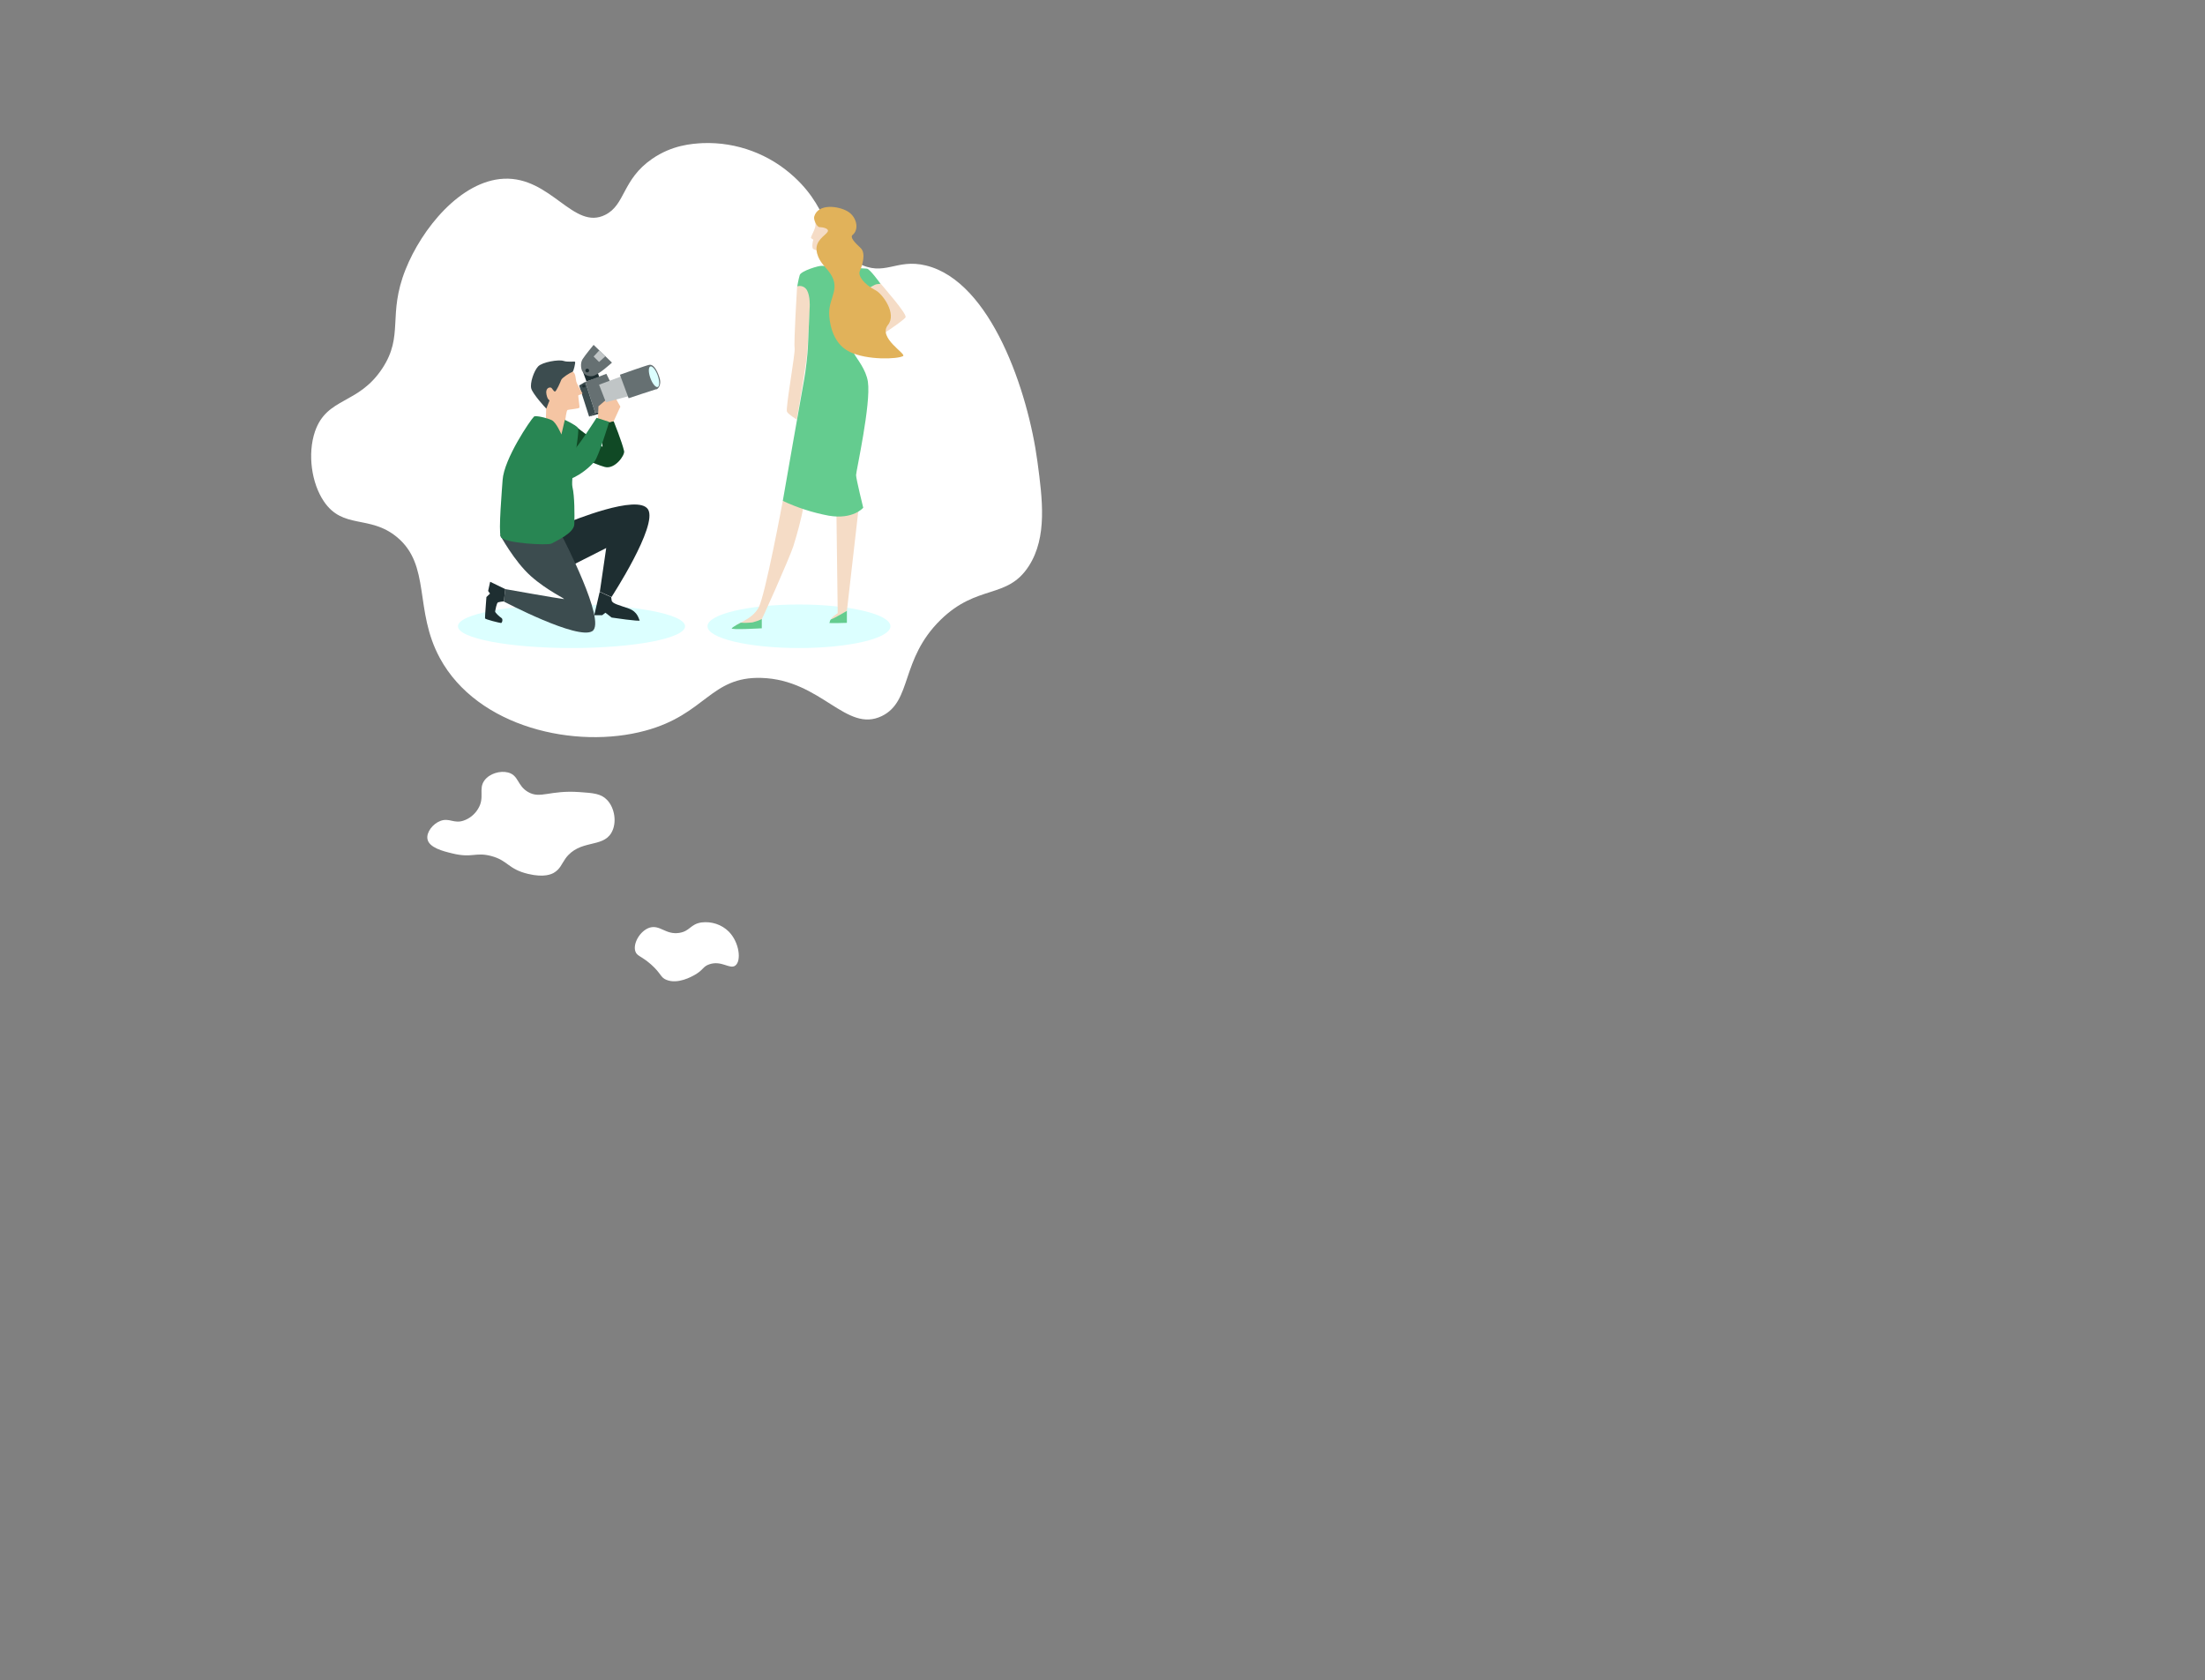 <?xml version="1.0" encoding="UTF-8"?>
<!-- Generator: Adobe Illustrator 24.0.1, SVG Export Plug-In . SVG Version: 6.00 Build 0)  -->
<svg xmlns="http://www.w3.org/2000/svg" xmlns:xlink="http://www.w3.org/1999/xlink" id="Ebene_1" x="0px" y="0px" viewBox="0 0 1417.32 1080" style="enable-background:new 0 0 1417.32 1080;" xml:space="preserve">
<rect x="0" y="0" width="1417.32" height="1080" fill="#808080" stroke="none"/>
<style type="text/css">
	.st0{fill:#FFFFFF;}
	.st1{fill:#DCFFFF;}
	.st2{fill:#1E2E31;}
	.st3{fill:#667072;}
	.st4{fill:#3C4C4F;}
	.st5{fill:#F5C5A3;}
	.st6{fill:#104925;}
	.st7{fill:#288653;}
	.st8{fill:#C0C5C6;}
	.st9{fill:#F5DCC6;}
	.st10{fill:#64CC8F;}
	.st11{fill:#E1B25A;}
</style>
<g id="Layer_2">
	<g id="szene_1_">
		<path class="st0" d="M666.86,296.9c3.2,23.9,6.4,48.3-5.5,66.9c-13.9,21.7-33,11.4-56.8,34.7c-26,25.5-18.1,52.2-37.7,61.8    c-23,11.2-38.8-23.3-77.4-24.5c-32.8-1-35.8,23.4-74.6,33.9c-44.8,12.2-107.9-2-132.1-46.6c-16.8-30.9-5.6-59.7-27.7-77.9    c-17.5-14.4-34.6-4.7-46.9-22.9c-7.9-11.7-10.6-30.4-5.7-44.9c7.7-22.3,27.8-17,43.3-40.6c14-21.3,3.2-34.1,14.9-63.5    c10.4-26.2,35.4-57.1,63.2-58.4c30.4-1.4,44.8,33.5,65.2,23.2c13-6.5,10.8-22.6,30-35.9c13-9,25.6-9.8,32.7-10.2    c21.8-0.8,43,7.1,59,22c24.2,22.4,19.5,43.7,40.5,55c17.3,9.4,24.5-3.1,44,1.7C637.06,181,660.86,251.8,666.86,296.9z"></path>
		<path class="st0" d="M408.36,611.5c1,3.2,3.7,2.9,10,8.4c6.8,6,6,8.4,10,10c7.3,3,16.3-2.1,18.4-3.3c5.5-3.2,5-5.3,9.2-6.7    c7.9-2.7,13.2,3.5,16.7,0.8c4-3,2.6-14.9-4.2-21.8c-4.6-4.6-11.1-6.7-17.6-5.9c-7.2,1.1-7.3,5.6-14.2,6.7    c-8.9,1.4-12.4-5.5-19.3-3.3C411.36,598.5,406.76,606.5,408.36,611.5z"></path>
		<path class="st0" d="M283.16,527.7c-4.9,1.8-9.2,7.3-8.4,11.7c1,5.5,10,7.8,15.9,9.2c12.8,3.2,15-1,25.1,1.7    c10.9,2.9,10.7,8.4,23.7,11.5c10.4,2.5,15.1,0.1,16.5-0.7c4.1-2.4,4.9-5.5,7.5-9.2c9.1-12.5,23.7-6.6,29.5-16.5    c3.8-6.5,2.1-16.2-2.8-21.2c-3.8-4-8.8-4.4-17.6-5c-19.4-1.4-25.2,4.6-33.2-0.1c-7-4.1-5.9-10.7-12.8-12.5c-5-1.3-11.8,0.6-15.1,5    c-4.2,5.6,0.4,11-4.2,18.4c-2.1,3.5-5.4,6.2-9.2,7.5C291.86,529.7,288.86,525.6,283.16,527.7z"></path>
		<ellipse class="st1" cx="367.36" cy="402.6" rx="73" ry="14"></ellipse>
		<path class="st2" d="M376.96,245.2l-2.3-6.3c1,1,2.2,1.7,3.5,2c1.5,0.2,3.1,0,4.5-0.6l1.6-0.5l1,2.7L376.96,245.2z"></path>
		<polygon class="st2" points="378.66,267.8 389.76,264.6 388.86,263.9 382.66,265.6   "></polygon>
		<polygon class="st3" points="391.86,244.6 389.76,240.3 376.16,245.5 382.66,265.6 397.36,260.7   "></polygon>
		<polygon class="st4" points="376.16,245.5 372.26,247.8 378.66,267.8 382.66,265.6   "></polygon>
		<path class="st5" d="M350.86,268.7c0,0,7.4,12,9.2,12.2s3.2-10.2,3.2-10.2l0.1-0.8c0,0,0.7-5.9,1.4-6.3s7.5-0.8,7.7-1.6    s-1-7.7-0.7-7.9s2.9-0.9,2.6-1.3s-3.4-5.6-3.9-7.4s-0.4-5.3-2.1-6.3s-14.7,0.8-16.2,3.5s-2.1,15-2.1,15s0.9,3.5,1,4.3    S350.86,268.7,350.86,268.7z"></path>
		<path class="st2" d="M365.16,335.8c1.2-0.3,45-18.7,51.4-8.3s-23.5,56.3-23.5,56.3l-7.5-3.4l4.1-28.1l-23.3,11.8l-14.4-20.8    L365.16,335.8z"></path>
		<path class="st4" d="M321.36,343.8c0,0,9.2,17.1,19.9,26.6s22.8,14.8,21.1,14.7c-3.4-0.3-37.6-6.4-37.6-6.4l-0.9,8    c0,0,47.7,25.1,56.9,19s-19.3-60.7-19.3-60.7L321.36,343.8z"></path>
		<path class="st2" d="M385.46,380.5l-3.5,15h5.1l2.1-1.6l4,3.1c0,0,18.7,2.8,18,1.8s-1.2-5.5-7-7.6s-10.7-3.1-11-5.2l-0.3-2.1    L385.46,380.5z"></path>
		<path class="st2" d="M324.76,378.7l-9.7-4.7l-1.3,5.9l1.2,1.7l-2.3,2.2c0,0-1,13-0.9,13.7s9.6,3,10.3,3s1.4-2.5,0.3-3.2    s-4.3-3.5-4.1-4.3s0.9-5.4,1.9-5.8c1.2-0.3,2.4-0.5,3.7-0.6L324.76,378.7z"></path>
		<path class="st6" d="M367.36,291.2c0,0,14.9,7.3,21.4,9s13-7.6,12.4-10.2c-1.4-6.1-6.7-19.2-6.7-19.2l-7.8,1.4l0.6,15.1    c0,0-18-14-18.7-14S367.36,291.2,367.36,291.2z"></path>
		<polygon class="st5" points="386.76,272.2 394.46,270.8 398.76,261.4 394.06,253.2 384.66,261.2 384.26,272.2   "></polygon>
		<path class="st7" d="M343.26,267.8c-2.2,2-19.3,27.1-20.2,40.8c-0.4,6.3-2.7,32.4-1.2,36.5s30.4,5.7,32.7,4.3s14.4-6.5,14.6-12.4    s0.2-18.1-1.2-23.9s5.1-36.1,3.5-38.1s-8.4-5.1-8.4-5.1l-2.2,9.4c0,0-3.3-7.8-6.2-9.2S344.26,266.9,343.26,267.8z"></path>
		<path class="st7" d="M359.86,309.7c3.7,0,13.8-3.5,22.2-12.9c2.6-2.9,9.5-25.6,9.5-25.6l-8.1-2.6c0,0-13,20.4-15.3,21.4    s-12.4,6.9-12.4,6.9L359.86,309.7z"></path>
		<path class="st4" d="M351.16,262.7c-0.4-0.3-8.8-9.5-9.7-13s1.7-11.2,4.4-14.1s13.3-4.6,16.3-3.6s7.2,0.1,7.5,0.6    s-0.9,6.2-1.7,6.5c-1.9,0.6-6.7,3.8-7.2,5.1s-3.2,7.6-4.1,7.5s-1.7-2.2-2.5-2.5c-1.2-0.4-3.7,0.4-2.9,4.4s2.2,3.4,1.9,4    S351.16,262.7,351.16,262.7z"></path>
		<polygon class="st8" points="399.26,242 385.06,247.3 389.46,258.6 404.06,254.7   "></polygon>
		<path class="st3" d="M398.46,240.9l5.6,15.1c0,0,16.6-5.5,17.4-5.7l0.8-0.1c0,0,3.4-2,1.6-7.6s-4.2-8.5-6.4-8.1    S398.46,240.9,398.46,240.9z"></path>
		
			<ellipse transform="matrix(0.942 -0.337 0.337 0.942 -56.986 155.804)" class="st1" cx="420.19" cy="242.01" rx="2.5" ry="7"></ellipse>
		<ellipse transform="matrix(0.967 -0.256 0.256 0.967 -51.031 104.439)" class="st2" cx="375.17" cy="248" rx="1" ry="0.9"></ellipse>
		<path class="st3" d="M393.36,233.1c0,0-9,8.4-12.8,8.7c-2.4,0.3-4.8-0.8-6.1-2.9c-0.9-1.1-1.7-5.3,0-8s7.1-9.2,7.1-9.2    L393.36,233.1z"></path>
		<circle class="st2" cx="377.46" cy="238.2" r="1.2"></circle>
		<polygon class="st8" points="385.26,225.2 381.56,229.2 385.06,232.7 389.16,229   "></polygon>
		<ellipse class="st1" cx="513.56" cy="402.6" rx="58.8" ry="14"></ellipse>
		<path class="st9" d="M537.66,331.1l0.8,63.1c0,0-5.2,3.5-3.9,3.9s9.8-5.3,9.8-5.3l7.5-65.7L537.66,331.1z"></path>
		<path class="st9" d="M516.56,325.4c-1.7,8.8-4,17.4-6.7,26c-2.6,7.7-20.7,48.7-21.7,49.5s-15.8,3-15.2,1.4s10.3-3.9,14.6-11.6    s15.6-68.7,15.6-68.7L516.56,325.4z"></path>
		<path class="st9" d="M523.96,143c0.4,0.8,0.4,2.6-0.7,5.1s-2,4.1-2,4.7s1.8,1.1,1.5,1.5s-1.2,5,0,5.8c1.4,0.7,2.8,1.1,4.3,1.4    c0,0,9.2-15.1,8.7-15.4S523.96,143,523.96,143z"></path>
		<path class="st9" d="M565.96,182.2c1.8,2.3,17.3,19.7,16.1,21.8s-18.7,13.7-21,14.7s-16.9,1.4-16.9,1.4l14.5-37.8L565.96,182.2z"></path>
		<path class="st9" d="M512.36,184.1c0,0-2.2,36.5-1.6,39.6s-6,39.1-4.9,41s6.3,5,6.3,5s6.4-37.1,6.8-44s2.3-39.5,2.3-39.5l-5.7-3.5    L512.36,184.1z"></path>
		<path class="st10" d="M528.36,170.9c-1.9-0.3-13.5,3.3-14.3,5.9s-1.6,7.3-1.6,7.3c2.4-0.8,5,0.3,6.2,2.4    c2.2,3.8,1.8,10.6,1.8,10.6s-1,23.5-1.2,27s-1.3,14.3-2.4,20s-13.7,77.9-13.7,77.9c9.4,4.4,19.3,7.6,29.5,9.5    c15.7,2.7,22.2-5.1,22.2-5.1s-4.6-18.6-4.6-21s9.7-45.8,7.6-60c-1.2-7.9-7-14.6-8.9-18.1s-1.6-34.1-0.8-34.9s13-9.5,15.4-9.7    l2.4-0.3c0,0-6.8-9.5-8.7-9.7S528.36,170.9,528.36,170.9z"></path>
		<path class="st11" d="M523.36,139.2c-0.6,2.1,1.8,6.8,3.4,6.8s6.8,0.8,5.1,3.2s-7.6,5.4-7,11.6s4.9,10,7.3,13    c9.1,11.1,0.8,16.8,0.8,27.3c0,4.4,1.3,19.4,13.2,25.1c11.4,5.5,30.8,4.7,34.3,2.7c2.4-1.4-16.4-11.7-9.7-20    c5.9-7.3-3.6-20-7.8-22.2c-7.8-4-11.6-9.5-10.3-12.4s4.3-11.4,0.5-14.9s-7-6.9-5.1-8.4c4.3-3.5,2.7-11.6-3.2-15.1    S525.86,130.6,523.36,139.2z"></path>
		<path class="st10" d="M489.66,398v5.9c0,0-20.3,1.2-19.3,0s5.8-3.6,5.8-3.6c2.5,0.2,5.1,0.1,7.6-0.2    C485.76,399.6,487.76,398.9,489.66,398z"></path>
		<path class="st10" d="M544.36,392.7v7.7c0,0-11.8,0.4-11.3,0s0.2-2.1,1.5-2.4S544.36,392.7,544.36,392.7z"></path>
	</g>
</g>
</svg>
